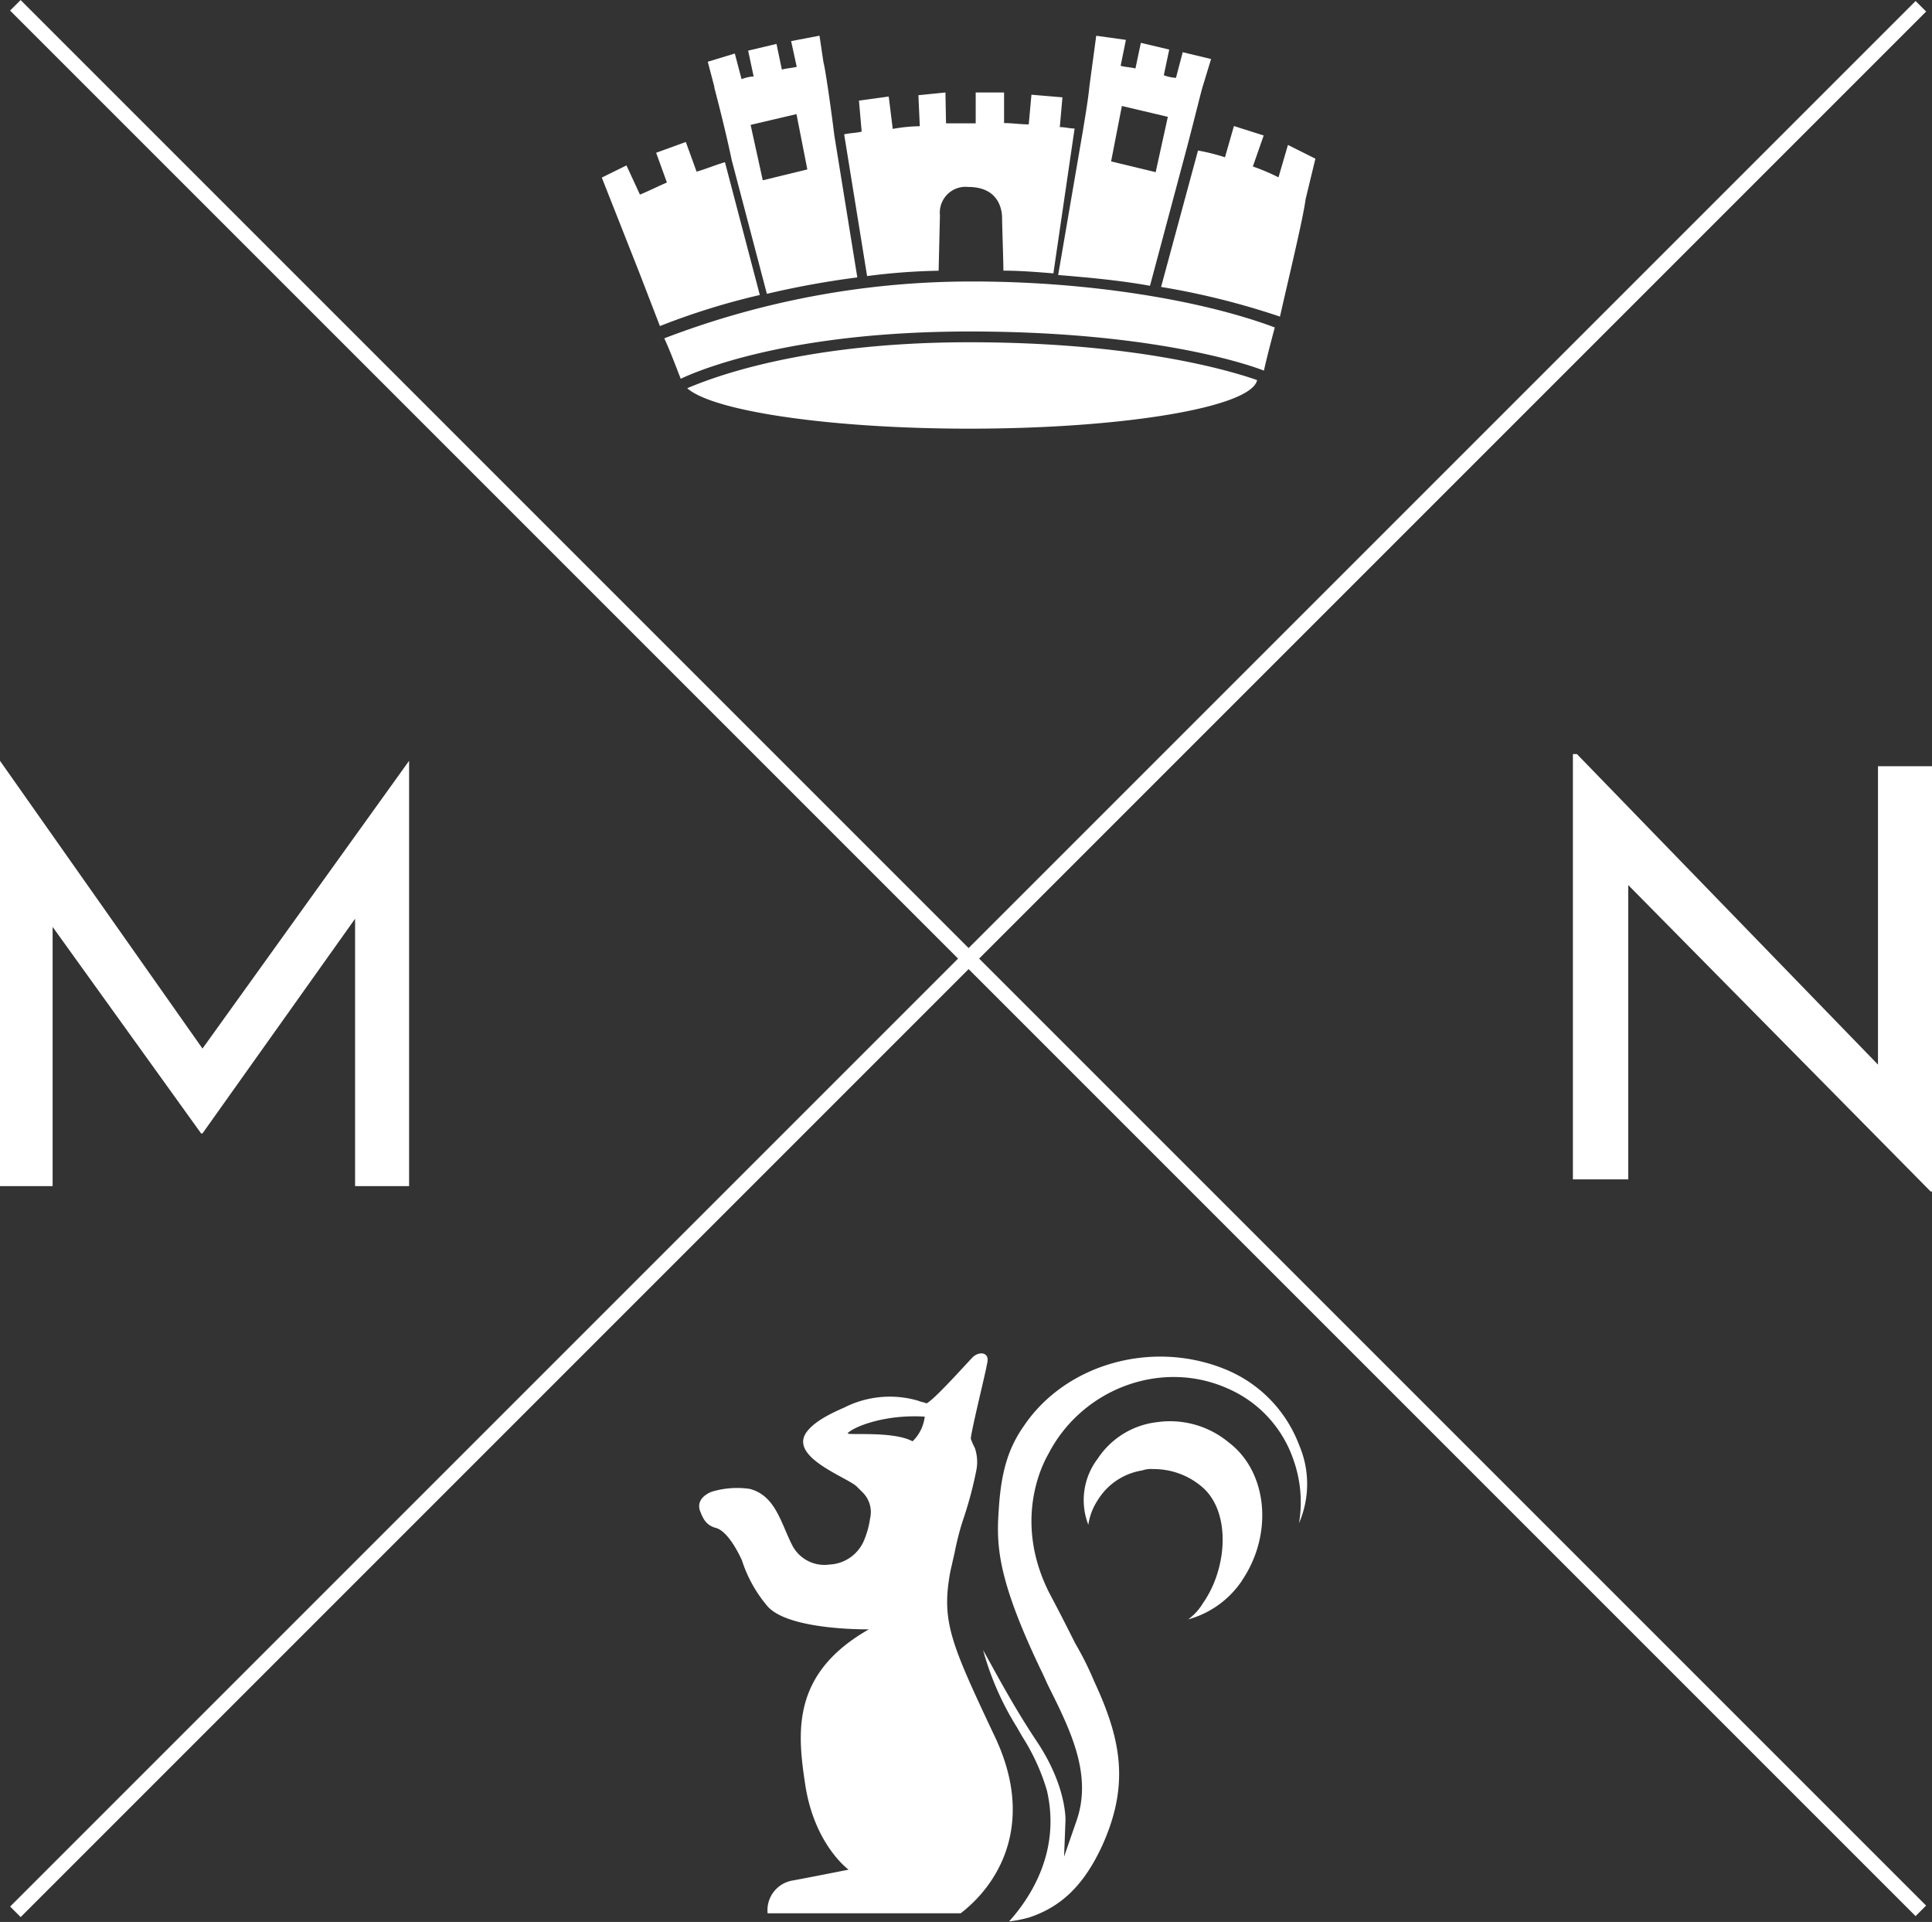 <svg id="Calque_1" data-name="Calque 1" xmlns="http://www.w3.org/2000/svg" viewBox="0 0 235 233.77"><rect x="0" y="0" width="235" height="233.77" fill="#333333" stroke="none"/><defs><style>.cls-1{fill:#fff;}</style></defs><g id="Groupe_10753" data-name="Groupe 10753"><rect id="Rectangle_2940" data-name="Rectangle 2940" class="cls-1" x="116.85" y="-47.36" width="1.81" height="327.78" transform="translate(-47.91 117.4) rotate(-45)"/><rect id="Rectangle_2941" data-name="Rectangle 2941" class="cls-1" x="-46.13" y="115.74" width="327.78" height="1.81" transform="translate(-47.99 117.44) rotate(-45)"/><path id="Tracé_45" data-name="Tracé 45" class="cls-1" d="M49.76,92.54l-25.13,35L0,92.54v51.73H6.4V112.74l18.06,25.12h.17l18.56-26.11v32.52h6.57Z" transform="translate(0 0)"/><path id="Tracé_46" data-name="Tracé 46" class="cls-1" d="M228.43,93.2v36.29L191.81,91.72h-.49v51.73h6.73v-35.8l36.79,37.28H235V93.2Z" transform="translate(0 0)"/><path id="Tracé_47" data-name="Tracé 47" class="cls-1" d="M117.91,41.63c20.2,0,31.7,3.45,35,4.6-.66,3.28-16.09,5.91-35,5.91-16.92,0-31.2-2.13-34.32-4.92,3.12-1.32,14.12-5.59,34.32-5.59m-31-31-.82-3.12,3.29-1,.82,3.12a4.68,4.68,0,0,1,1.47-.33L91,6.16l3.45-.82.65,3.12c.66-.17,1.15-.17,1.81-.33L96.23,5l3.45-.66.49,3.29c.17.49.83,4.92,1.32,8.87l2.79,17.24c-3.78.49-7.39,1.15-11,2L89,19.46c-.82-3.94-2-8.37-2.13-8.87m4.43,4.6,1.48,6.74,5.42-1.32-1.32-6.73Zm40.4.82c.33-2,.66-3.94.82-5.58l.82-6.08,3.61.5L136.31,8c.49.16,1.15.16,1.8.33l.66-3.12,3.45.82-.66,3.12a5,5,0,0,0,1.48.32l.82-3.12,3.45.83-1,3.28c-.17.49-1,3.94-2,7.72l-4.43,16.58c-3.61-.65-7.39-1-11.17-1.31Zm3.45,3.62,5.42,1.31,1.48-6.73-5.59-1.32Zm21.51-2-1.15,3.94a25.15,25.15,0,0,0-3.12-1.32l1.32-3.77-3.62-1.15L149,19.13a24.58,24.58,0,0,0-3.28-.82L141.23,34.9a92.38,92.38,0,0,1,14.46,3.61c1.15-5.09,2.79-11.82,3.12-14.29L160,19.3Zm-25.95-2c-.65,0-1.14-.17-1.8-.17l.32-3.62-3.77-.32-.33,3.61c-1,0-2-.16-3-.16V11.25h-3.45V15h-3.61L115,11.25l-3.29.33.17,3.77a20,20,0,0,0-3.29.33l-.49-3.94-3.62.5.33,3.77c-.66.17-1.48.17-2.13.33l2.79,17.24a76.64,76.64,0,0,1,8.7-.65l.16-6.74a3.14,3.14,0,0,1,2.78-3.45,3.75,3.75,0,0,1,.67,0c3.61,0,4.11,2.63,4.11,3.78,0,.82.16,5.26.16,6.4,2,0,4.11.17,6.08.33Zm-42.53,4.1c-1.15.33-2.3.82-3.45,1.15l-1.31-3.61-3.61,1.31,1.31,3.62c-1.15.49-2.14,1-3.28,1.47L76.2,20.12l-3,1.48,4.6,11.66,2.47,6.4a85.87,85.87,0,0,1,12.15-3.78ZM80.8,41.14c.82,1.81,1.48,3.61,2,4.93,2.79-1.32,14-5.75,35.15-5.75,21,0,32.84,3.61,35.79,4.76.17-.82.66-2.79,1.32-5.25-9.2-3.45-23.16-5.59-36.62-5.59a104.16,104.16,0,0,0-37.61,6.9" transform="translate(0 0)"/><path id="Tracé_48" data-name="Tracé 48" class="cls-1" d="M120.87,210.94c-5.26-11.17-6.4-13.79-5.26-19.87.16-.66.33-1.48.49-2.13a33.55,33.55,0,0,1,1-3.95,46.86,46.86,0,0,0,1.64-6.07,5.29,5.29,0,0,0-.16-2.79,8.33,8.33,0,0,1-.5-1.15c.17-1.48,1.81-8,2-9.2.33-1.32-1-1.48-1.8-.66s-4.6,5.09-5.58,5.58c-.33-.16-.66-.16-1-.32a12.25,12.25,0,0,0-9,.82c-1.48.65-3.62,1.64-4.6,3-2.14,3,4.76,5.42,6.07,6.57l.66.66a3.38,3.38,0,0,1,1,3.28,10.61,10.61,0,0,1-.66,2.47,4.8,4.8,0,0,1-4.27,3.12,4.41,4.41,0,0,1-4.6-2.47c-1.32-2.63-2-5.91-5.09-6.73a10.68,10.68,0,0,0-4.6.33s-2,.65-1.48,2.3c.33.82.66,1.8,2,2.13,1.64.5,3.12,3.94,3.12,3.94a16.31,16.31,0,0,0,3.12,5.59c2.63,2.95,12.32,2.79,12.32,2.79-9.53,5.42-8.7,12.64-7.72,19.05,1.15,7.22,5.25,10.18,5.25,10.18s-3.28.66-6.73,1.31a3.66,3.66,0,0,0-3.12,4h23.48C121.69,229,126,221.45,120.87,210.94ZM111,175.31c-2.46-1.32-8.21-.66-7.88-1,.82-.82,4.6-2.3,9.36-2a4.94,4.94,0,0,1-1.48,3m47,10a15.37,15.37,0,0,0-.66-7.72,14.55,14.55,0,0,0-8-8.7c-8.05-3.61-17.74,0-21.84,8-.17.33-4.6,7.56.16,16.92,1.31,2.46,2.3,4.43,3.12,6.07a38,38,0,0,1,2.3,4.6c3.28,7.06,4.43,12.65.82,20.37-2.13,4.43-4.76,7.06-8.7,8.37a16,16,0,0,1-2.46.49c2.95-3.28,6.24-8.86,4.6-15.93a25.51,25.51,0,0,0-3-6.56l-.66-1.15a35.34,35.34,0,0,1-4.1-9.36c1.48,2.62,3.61,6.73,6.57,11.16,3.61,5.42,3.45,9.53,3.45,9.53l-.17,4.43,1.48-4.27c2-5.58-.65-11-3.28-16.26-.33-.65-.66-1.47-1-2.13-5.74-12-5.42-15.77-5.09-20.36.33-4,1.15-6.74,3-9.37,5.09-7.55,15.6-10.51,24.47-6.9a16.06,16.06,0,0,1,9,9.2,12,12,0,0,1,0,9.52Zm-6.9,6.9a11.58,11.58,0,0,1-6.57,4.76,6.81,6.81,0,0,0,1.81-2c3-4.27,3.45-11.33-.33-14.28a9,9,0,0,0-5.75-2,3.08,3.08,0,0,0-1.31.16,7.76,7.76,0,0,0-5.42,3.61,7.36,7.36,0,0,0-1.15,3,8.3,8.3,0,0,1,1.15-8.05,10,10,0,0,1,7.22-4.43,11.17,11.17,0,0,1,8.7,2.46c4.77,3.61,5.42,11.17,1.65,16.75" transform="translate(0 0)"/></g></svg>